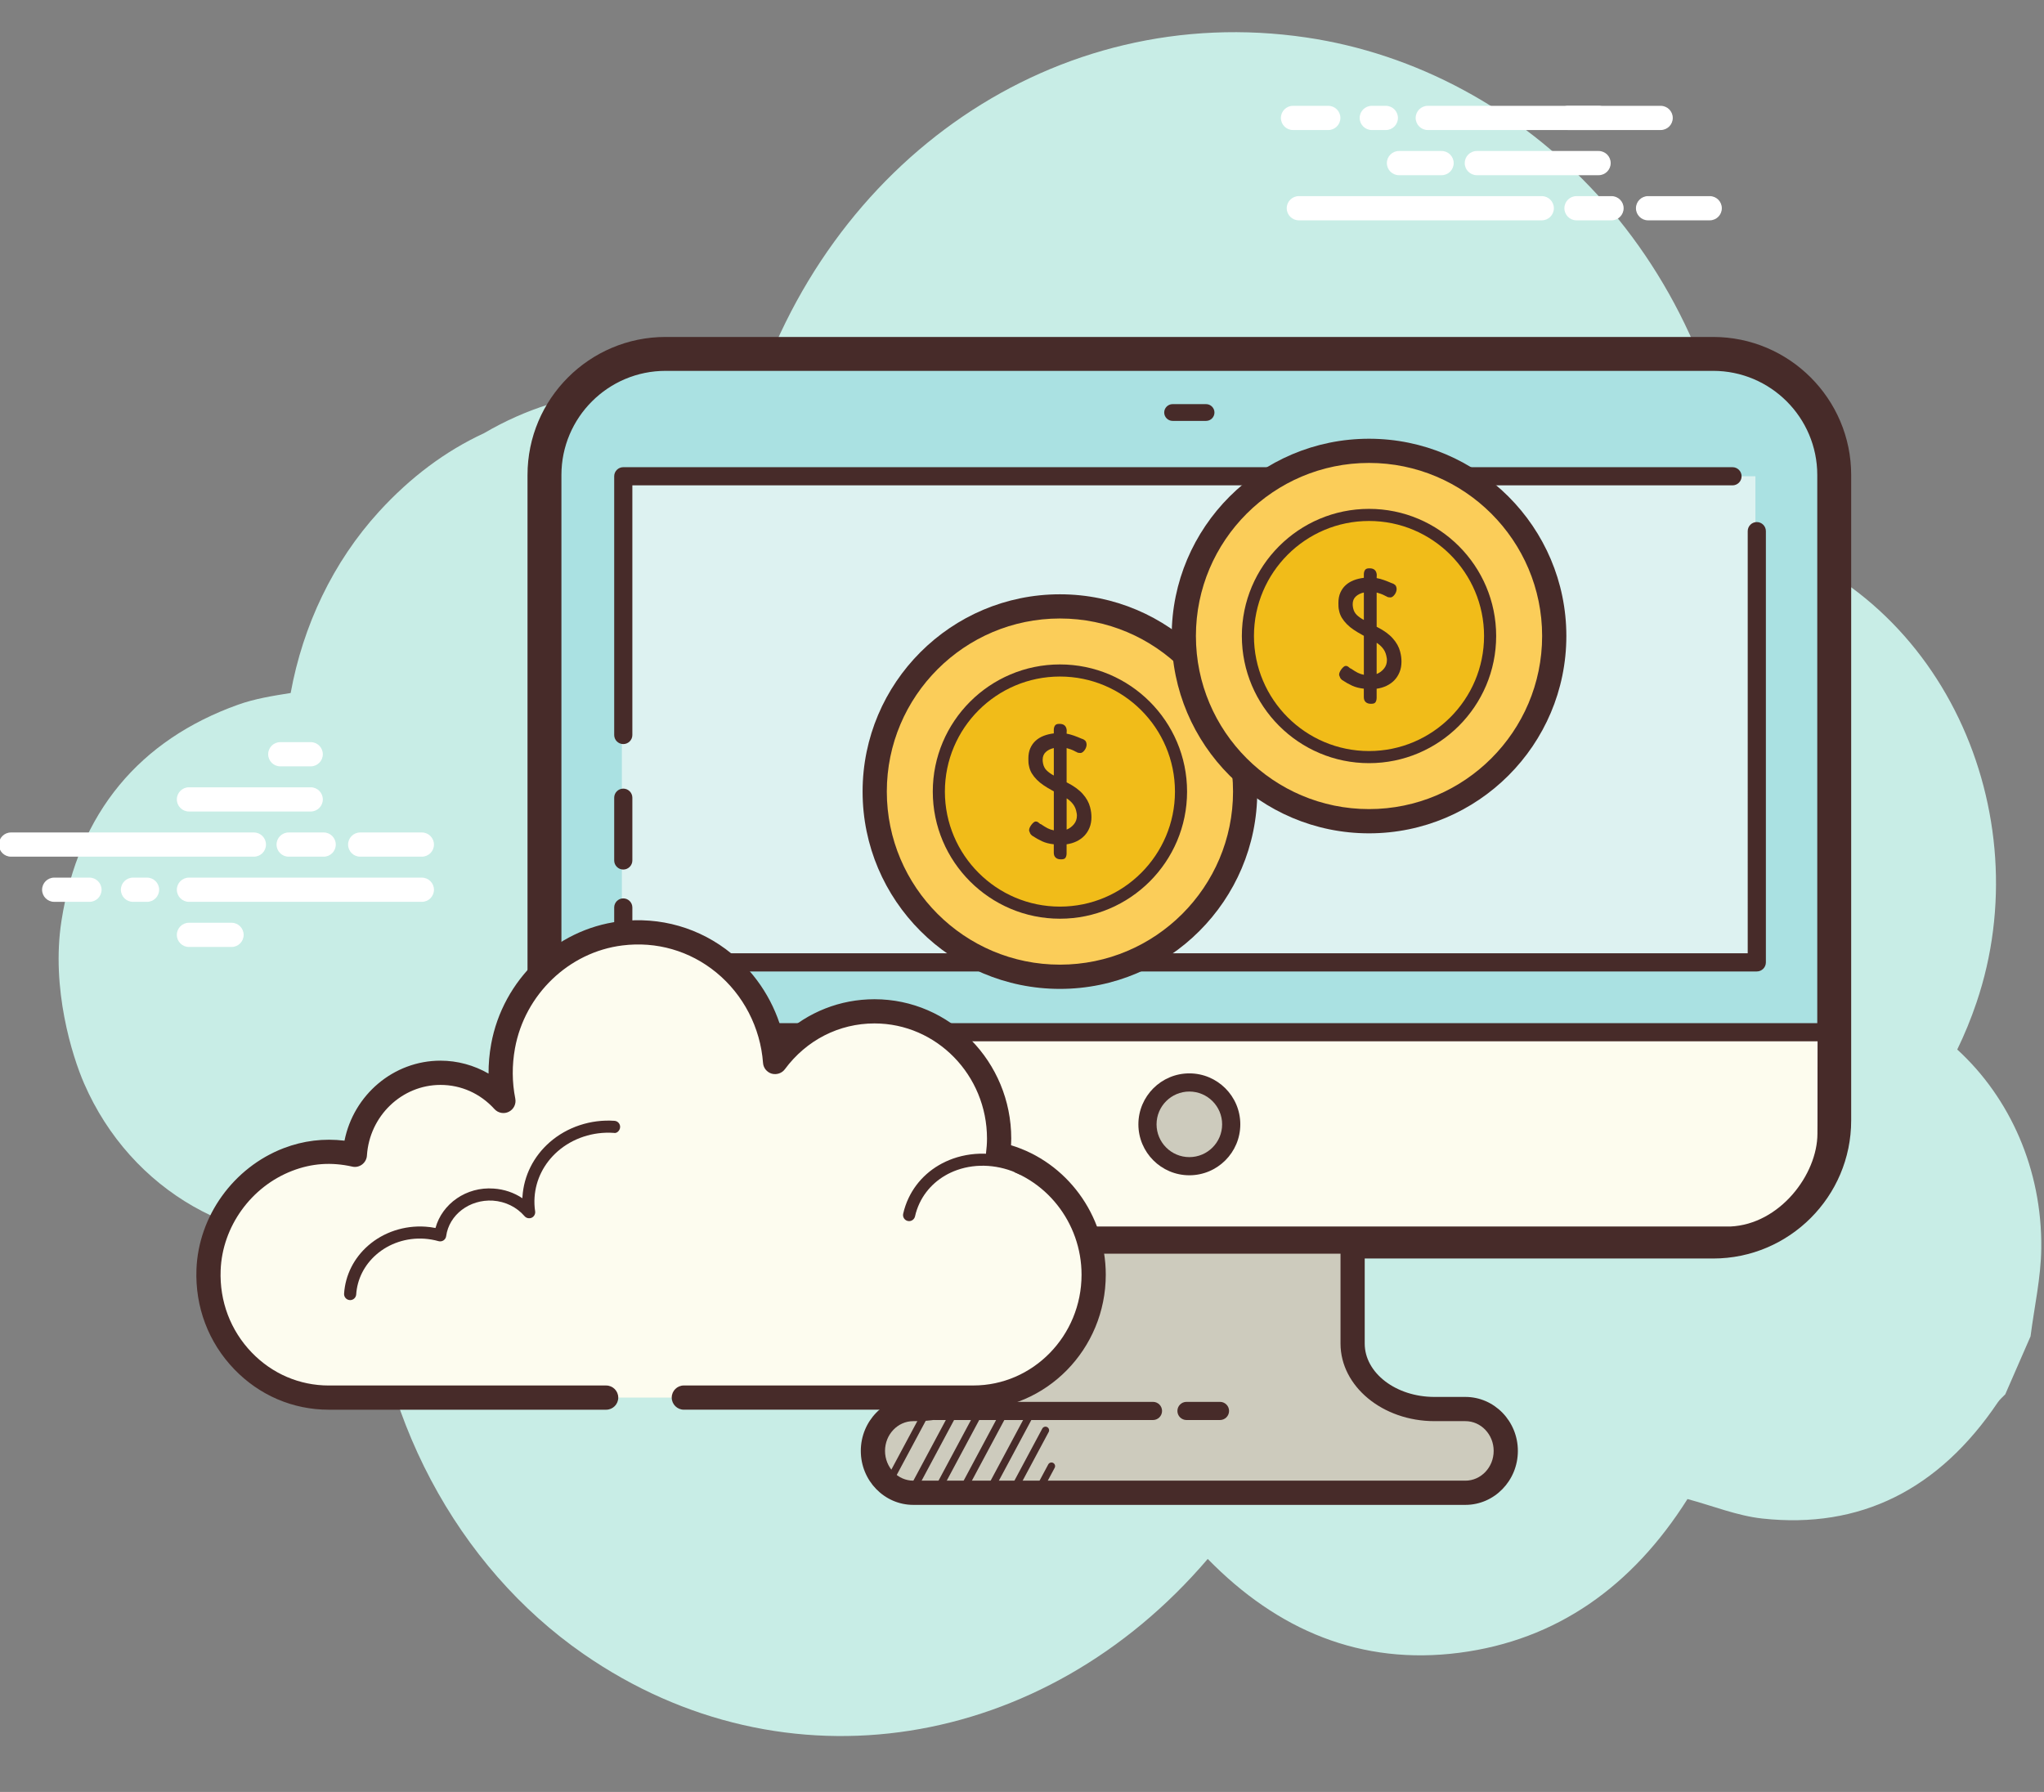 <?xml version="1.0" encoding="UTF-8"?><svg xmlns="http://www.w3.org/2000/svg" xmlns:xlink="http://www.w3.org/1999/xlink" height="74.0" preserveAspectRatio="xMidYMid meet" version="1.0" viewBox="6.1 13.4 84.4 74.0" width="84.4" zoomAndPan="magnify"><rect x="6.1" y="13.4" width="84.4" height="74.0" fill="#808080" stroke="none"/><g id="change1_1"><path d="M86.918,56.741c0.3-0.616,0.566-1.264,0.796-1.943c2.633-7.77-1.349-17.078-9.733-19.325C77.075,24.09,69.074,16.28,60.04,14.948c-10.341-1.525-19.814,5.044-22.966,15.485c-3.799-1.346-7.501-1.182-10.99,0.857c-1.583,0.732-3.031,1.812-4.33,3.233c-1.907,2.086-3.147,4.719-3.652,7.495c-0.748,0.118-1.483,0.236-2.176,0.484c-4.04,1.449-6.589,4.431-7.288,8.923c-0.435,2.797,0.443,5.587,0.933,6.714c1.935,4.455,6.422,6.98,10.981,6.312c0.227-0.033,0.557,0.069,0.752,0.233c0.241,7.12,3.698,13.417,8.884,17.014c8.321,5.772,19.027,3.994,25.781-3.921c2.894,2.96,6.338,4.398,10.384,3.876c4.023-0.519,7.147-2.739,9.426-6.349c1.053,0.283,2.051,0.691,3.083,0.804c4.042,0.442,7.297-1.184,9.732-4.8c0.083-0.124,0.203-0.219,0.306-0.328c0.348-0.798,0.696-1.596,1.044-2.394c0.155-1.211,0.429-2.423,0.443-3.632C90.426,61.698,89.095,58.731,86.918,56.741z" fill="#c8ede6"/></g><g id="change2_1"><path d="M16.583 48.777H6.553c-.276 0-.5-.224-.5-.5s.224-.5.5-.5h10.03c.276 0 .5.224.5.5S16.86 48.777 16.583 48.777zM19.465 48.777h-1.446c-.276 0-.5-.224-.5-.5s.224-.5.5-.5h1.446c.276 0 .5.224.5.5S19.741 48.777 19.465 48.777zM23.519 48.777h-2.546c-.276 0-.5-.224-.5-.5s.224-.5.5-.5h2.546c.276 0 .5.224.5.5S23.796 48.777 23.519 48.777zM23.519 50.642h-9.617c-.276 0-.5-.224-.5-.5s.224-.5.5-.5h9.617c.276 0 .5.224.5.5S23.796 50.642 23.519 50.642zM12.171 50.642h-.58c-.276 0-.5-.224-.5-.5s.224-.5.5-.5h.58c.276 0 .5.224.5.5S12.447 50.642 12.171 50.642zM9.794 50.642H8.338c-.276 0-.5-.224-.5-.5s.224-.5.5-.5h1.456c.276 0 .5.224.5.5S10.071 50.642 9.794 50.642zM18.93 46.912h-5.028c-.276 0-.5-.224-.5-.5s.224-.5.5-.5h5.028c.276 0 .5.224.5.5S19.207 46.912 18.93 46.912zM18.93 45.047h-1.257c-.276 0-.5-.224-.5-.5s.224-.5.5-.5h1.257c.276 0 .5.224.5.5S19.207 45.047 18.93 45.047zM15.661 52.506h-1.759c-.276 0-.5-.224-.5-.5s.224-.5.5-.5h1.759c.276 0 .5.224.5.5S15.938 52.506 15.661 52.506zM69.761 22.499H59.731c-.276 0-.5-.224-.5-.5s.224-.5.5-.5h10.031c.276 0 .5.224.5.5S70.038 22.499 69.761 22.499zM72.642 22.499h-1.446c-.276 0-.5-.224-.5-.5s.224-.5.5-.5h1.446c.276 0 .5.224.5.5S72.919 22.499 72.642 22.499zM76.697 22.499h-2.546c-.276 0-.5-.224-.5-.5s.224-.5.5-.5h2.546c.276 0 .5.224.5.5S76.973 22.499 76.697 22.499zM74.671 18.77h-9.616c-.276 0-.5-.224-.5-.5s.224-.5.5-.5h9.616c.276 0 .5.224.5.5S74.947 18.77 74.671 18.77zM63.323 18.77h-.58c-.276 0-.5-.224-.5-.5s.224-.5.5-.5h.58c.276 0 .5.224.5.5S63.599 18.77 63.323 18.77zM60.947 18.77H59.49c-.276 0-.5-.224-.5-.5s.224-.5.5-.5h1.457c.276 0 .5.224.5.5S61.223 18.77 60.947 18.77zM72.108 20.635h-5.027c-.276 0-.5-.224-.5-.5s.224-.5.5-.5h5.027c.276 0 .5.224.5.5S72.384 20.635 72.108 20.635z" fill="#fff"/></g><g id="change2_2"><path d="M72.108 18.77h-1.257c-.276 0-.5-.224-.5-.5s.224-.5.5-.5h1.257c.276 0 .5.224.5.5S72.384 18.77 72.108 18.77zM65.625 20.635h-1.759c-.276 0-.5-.224-.5-.5s.224-.5.5-.5h1.759c.276 0 .5.224.5.5S65.902 20.635 65.625 20.635z" fill="#fff"/></g><g id="change3_1"><path d="M76.838,64.671H33.582c-2.75,0-5-2.25-5-5V33.015c0-2.75,2.25-5,5-5h43.256c2.75,0,5,2.25,5,5v26.657C81.838,62.421,79.588,64.671,76.838,64.671z" fill="#aae1e2"/></g><g id="change4_1"><path d="M76.838,65.371H33.582c-3.143,0-5.7-2.558-5.7-5.7V33.015c0-3.143,2.557-5.7,5.7-5.7h43.256c3.143,0,5.7,2.558,5.7,5.7v26.656C82.538,62.814,79.981,65.371,76.838,65.371z M33.582,28.715c-2.371,0-4.3,1.929-4.3,4.3v26.656c0,2.371,1.929,4.3,4.3,4.3h43.256c2.371,0,4.3-1.929,4.3-4.3V33.015c0-2.371-1.929-4.3-4.3-4.3H33.582z" fill="#472b29"/></g><g id="change5_1"><path d="M32.384,64.05h45.159c2.048-0.089,3.602-2.15,3.602-3.839l0.005-3.839H29.607H29.27v3.839C29.27,62.397,31.527,64.05,32.384,64.05z" fill="#fdfcee"/></g><g id="change6_1"><path d="M66.608,71.588h-1.279c-1.858,0-3.378-1.217-3.378-2.704v-3.807c0-0.139,0.026-0.272,0.051-0.406H47.376c0.026,0.133,0.051,0.267,0.051,0.406v3.829c0,1.475-1.561,2.682-3.469,2.682h-0.146c-0.917,0-1.668,0.778-1.668,1.729s0.751,1.729,1.668,1.729h22.796c0.917,0,1.668-0.778,1.668-1.729S67.525,71.588,66.608,71.588z" fill="#cdcbbd"/></g><g id="change4_2"><path d="M66.608 75.545H43.812c-1.195 0-2.168-1-2.168-2.229 0-1.229.973-2.229 2.168-2.229h.146c1.609 0 2.969-.999 2.969-2.182v-3.829c0-.104-.021-.202-.041-.302-.028-.146.01-.303.105-.418.095-.114.235-.186.384-.186h14.627c.149 0 .291.066.386.182.095.115.133.267.105.413-.02.104-.042.205-.042.311v3.807c0 1.216 1.291 2.204 2.878 2.204h1.278c1.195 0 2.168 1 2.168 2.229C68.776 74.545 67.803 75.545 66.608 75.545zM43.812 72.087c-.644 0-1.168.552-1.168 1.229s.524 1.229 1.168 1.229h22.796c.644 0 1.168-.551 1.168-1.229s-.524-1.229-1.168-1.229h-1.278c-2.138 0-3.878-1.438-3.878-3.204v-3.712H47.927v3.734c0 1.754-1.78 3.182-3.969 3.182H43.812zM81.653 56.401H28.766c-.207 0-.375-.168-.375-.375s.168-.375.375-.375h52.887c.207 0 .375.168.375.375S81.86 56.401 81.653 56.401z" fill="#472b29"/></g><g id="change6_2"><path d="M55.21 58.101A1.729 1.729 0 1 0 55.21 61.559A1.729 1.729 0 1 0 55.21 58.101Z" fill="#cdcbbd"/></g><g id="change4_3"><path d="M55.21 61.934c-1.16 0-2.104-.944-2.104-2.104s.944-2.104 2.104-2.104 2.104.943 2.104 2.104S56.37 61.934 55.21 61.934zM55.21 58.476c-.747 0-1.354.607-1.354 1.354 0 .747.607 1.354 1.354 1.354s1.354-.607 1.354-1.354C56.564 59.083 55.956 58.476 55.21 58.476zM55.901 30.781h-1.383c-.19 0-.346-.156-.346-.346v0c0-.19.156-.346.346-.346h1.383c.19 0 .346.156.346.346v0C56.247 30.626 56.092 30.781 55.901 30.781z" fill="#472b29"/></g><g id="change7_1"><path d="M78.584 35.334L78.584 53.142 31.778 53.142 31.778 50.875 31.778 43.752 31.778 33.067 77.581 33.067 78.584 33.067z" fill="#ddf2f1"/></g><g id="change4_4"><path d="M78.641 53.517H31.836c-.207 0-.375-.168-.375-.375v-2.267c0-.207.168-.375.375-.375s.375.168.375.375v1.892h46.055V35.334c0-.207.168-.375.375-.375s.375.168.375.375v17.808C79.016 53.349 78.848 53.517 78.641 53.517zM31.836 44.127c-.207 0-.375-.168-.375-.375V33.068c0-.207.168-.375.375-.375h45.802c.207 0 .375.168.375.375s-.168.375-.375.375H32.211v10.31C32.211 43.959 32.043 44.127 31.836 44.127zM31.836 49.308c-.207 0-.375-.168-.375-.375v-2.591c0-.207.168-.375.375-.375s.375.168.375.375v2.591C32.211 49.14 32.043 49.308 31.836 49.308zM56.475 72.041h-1.383c-.207 0-.375-.168-.375-.375s.168-.375.375-.375h1.383c.207 0 .375.168.375.375S56.682 72.041 56.475 72.041zM53.708 72.041h-8.991c-.207 0-.375-.168-.375-.375s.168-.375.375-.375h8.991c.207 0 .375.168.375.375S53.915 72.041 53.708 72.041z" fill="#472b29"/></g><g id="change8_1"><path d="M34.337,71.114c0,0,11.882,0,11.954,0c2.744,0,4.968-2.272,4.968-5.075c0-2.445-1.693-4.486-3.947-4.967c0.026-0.214,0.044-0.431,0.044-0.652c0-2.903-2.304-5.256-5.146-5.256c-1.678,0-3.164,0.824-4.103,2.094c-0.24-3.231-3.066-5.724-6.372-5.311c-2.417,0.302-4.417,2.211-4.862,4.657c-0.143,0.784-0.128,1.546,0.014,2.26c-0.648-0.713-1.571-1.162-2.598-1.162c-1.881,0-3.416,1.496-3.537,3.385c-0.854-0.193-1.783-0.18-2.761,0.195c-1.87,0.717-3.202,2.516-3.28,4.554c-0.111,2.896,2.154,5.278,4.964,5.278c0.213,0,0.963,0,1.137,0h10.317" fill="#fdfcef"/></g><g id="change4_5"><path d="M46.291,71.614H34.337c-0.276,0-0.5-0.224-0.5-0.5s0.224-0.5,0.5-0.5h11.954c2.464,0,4.468-2.053,4.468-4.575c0-2.155-1.494-4.038-3.552-4.478c-0.253-0.055-0.423-0.293-0.392-0.551c0.024-0.193,0.04-0.39,0.04-0.591c0-2.622-2.084-4.756-4.646-4.756c-1.463,0-2.812,0.689-3.701,1.892c-0.125,0.167-0.34,0.237-0.541,0.183c-0.201-0.059-0.345-0.235-0.36-0.443c-0.108-1.458-0.812-2.82-1.931-3.736c-1.093-0.896-2.472-1.293-3.88-1.116c-2.205,0.275-4.027,2.022-4.432,4.25c-0.126,0.697-0.122,1.395,0.013,2.073c0.044,0.221-0.064,0.443-0.265,0.544c-0.199,0.102-0.444,0.057-0.595-0.11c-0.585-0.644-1.376-0.998-2.228-0.998c-1.598,0-2.933,1.281-3.038,2.918c-0.009,0.146-0.083,0.28-0.199,0.368c-0.117,0.088-0.268,0.122-0.41,0.087c-0.857-0.192-1.666-0.137-2.473,0.174c-1.701,0.653-2.89,2.304-2.958,4.106c-0.049,1.28,0.406,2.486,1.282,3.396c0.847,0.88,1.977,1.364,3.183,1.364h11.453c0.276,0,0.5,0.224,0.5,0.5s-0.224,0.5-0.5,0.5H19.676c-1.48,0-2.867-0.594-3.903-1.671c-1.066-1.107-1.62-2.572-1.561-4.127c0.083-2.197,1.53-4.207,3.6-5.002c0.814-0.312,1.658-0.413,2.513-0.31c0.377-1.892,2.024-3.304,3.964-3.304c0.699,0,1.382,0.188,1.984,0.534c-0.002-0.406,0.034-0.814,0.108-1.222c0.483-2.653,2.659-4.734,5.292-5.063c1.683-0.209,3.331,0.264,4.638,1.335c1.05,0.859,1.792,2.048,2.121,3.361c1.028-0.952,2.358-1.482,3.778-1.482c3.113,0,5.646,2.582,5.646,5.756c0,0.093-0.003,0.184-0.008,0.274c2.291,0.694,3.911,2.874,3.911,5.345C51.759,69.113,49.306,71.614,46.291,71.614z" fill="#472b29"/></g><g id="change8_2"><path d="M31.457,59.934c-1.838-0.123-3.42,1.173-3.533,2.896c-0.014,0.214-0.005,0.424,0.026,0.629c-0.355-0.409-0.88-0.686-1.482-0.727c-1.102-0.074-2.055,0.67-2.193,1.681c-0.201-0.056-0.41-0.094-0.627-0.108c-1.608-0.108-2.992,1.027-3.092,2.534" fill="#fdfcef"/></g><g id="change4_6"><path d="M20.558,67.089c-0.006,0-0.011,0-0.017-0.001c-0.138-0.009-0.242-0.128-0.233-0.266c0.05-0.762,0.403-1.467,0.994-1.984c0.634-0.556,1.495-0.84,2.363-0.782c0.138,0.009,0.278,0.027,0.417,0.055c0.275-1.004,1.277-1.712,2.402-1.628c0.435,0.029,0.84,0.168,1.186,0.399c0.001-0.023,0.002-0.046,0.004-0.069c0.057-0.861,0.456-1.658,1.124-2.243c0.717-0.628,1.694-0.953,2.675-0.885c0.138,0.009,0.242,0.128,0.233,0.266c-0.009,0.138-0.138,0.267-0.266,0.232c-0.852-0.058-1.694,0.221-2.313,0.763c-0.567,0.497-0.906,1.172-0.954,1.9c-0.013,0.19-0.005,0.385,0.024,0.577c0.016,0.109-0.042,0.217-0.143,0.264c-0.102,0.044-0.22,0.02-0.293-0.063c-0.328-0.379-0.793-0.607-1.31-0.643c-0.962-0.057-1.807,0.581-1.928,1.467c-0.01,0.071-0.05,0.135-0.11,0.175c-0.06,0.039-0.134,0.051-0.204,0.032c-0.192-0.054-0.386-0.087-0.577-0.101c-0.743-0.051-1.466,0.191-2,0.66c-0.49,0.43-0.783,1.013-0.824,1.642C20.798,66.988,20.688,67.089,20.558,67.089z" fill="#472b29"/></g><g id="change8_3"><path d="M48.303,61.666c-1.727-0.832-3.724-0.243-4.461,1.315c-0.092,0.194-0.159,0.393-0.204,0.595" fill="#fdfcef"/></g><g id="change4_7"><path d="M43.638 63.827c-.018 0-.036-.002-.054-.006-.135-.03-.22-.164-.19-.299.049-.222.124-.439.222-.646.359-.759 1.011-1.338 1.836-1.63.936-.331 2.014-.259 2.959.195.125.061.177.21.117.334-.06.125-.211.176-.333.117-.825-.397-1.764-.463-2.576-.175-.698.247-1.249.734-1.55 1.371-.082.175-.145.356-.186.543C43.856 63.747 43.753 63.827 43.638 63.827zM49.023 75.018c-.024 0-.048-.006-.071-.019-.073-.039-.101-.13-.062-.202l.494-.923c.039-.073.131-.102.203-.062.073.039.101.13.062.202l-.494.923C49.129 74.989 49.076 75.018 49.023 75.018zM47.966 75.053c-.024 0-.048-.006-.071-.019-.073-.039-.101-.13-.062-.202l1.304-2.437c.04-.073.132-.102.203-.062.073.039.101.13.062.202l-1.304 2.437C48.071 75.024 48.019 75.053 47.966 75.053zM46.908 75.196c-.024 0-.048-.006-.071-.019-.073-.039-.101-.13-.062-.202l1.694-3.165c.04-.073.131-.102.203-.062.073.039.101.13.062.202l-1.694 3.165C47.013 75.166 46.962 75.196 46.908 75.196zM45.851 75.089c-.024 0-.048-.006-.071-.019-.073-.039-.101-.13-.062-.202l1.694-3.166c.04-.073.131-.102.203-.062.073.039.101.13.062.202l-1.694 3.166C45.957 75.06 45.905 75.089 45.851 75.089zM44.794 75.124c-.024 0-.048-.006-.071-.019-.073-.039-.101-.13-.062-.202l1.694-3.165c.04-.073.131-.102.203-.062.073.039.101.13.062.202l-1.694 3.165C44.899 75.095 44.847 75.124 44.794 75.124zM43.737 75.161c-.024 0-.048-.006-.071-.019-.073-.039-.101-.13-.062-.202l1.694-3.166c.04-.073.132-.102.203-.062.073.039.101.13.062.202l-1.694 3.166C43.842 75.131 43.79 75.161 43.737 75.161zM42.679 74.982c-.024 0-.048-.006-.071-.019-.073-.039-.101-.13-.062-.202l1.694-3.165c.04-.072.131-.102.203-.062.073.039.101.13.062.202l-1.694 3.165C42.784 74.953 42.732 74.982 42.679 74.982z" fill="#472b29"/></g><g id="change9_1"><path d="M49.866 38.441A7.648 7.648 0 1 0 49.866 53.737A7.648 7.648 0 1 0 49.866 38.441Z" fill="#fbcd59"/></g><g id="change4_8"><path d="M49.866,54.237c-4.493,0-8.148-3.655-8.148-8.147c0-4.493,3.655-8.148,8.148-8.148s8.148,3.655,8.148,8.148C58.014,50.581,54.359,54.237,49.866,54.237z M49.866,38.941c-3.941,0-7.148,3.207-7.148,7.148s3.207,7.147,7.148,7.147s7.148-3.206,7.148-7.147S53.807,38.941,49.866,38.941z" fill="#472b29"/></g><g id="change10_1"><path d="M49.866 41.088A5.001 5.001 0 1 0 49.866 51.09A5.001 5.001 0 1 0 49.866 41.088Z" fill="#f1bc19"/></g><g id="change4_9"><path d="M49.866,51.339c-2.895,0-5.25-2.355-5.25-5.25c0-2.896,2.355-5.251,5.25-5.251s5.25,2.355,5.25,5.251C55.116,48.984,52.761,51.339,49.866,51.339z M49.866,41.338c-2.62,0-4.75,2.131-4.75,4.751c0,2.619,2.131,4.75,4.75,4.75s4.75-2.131,4.75-4.75C54.616,43.469,52.486,41.338,49.866,41.338z" fill="#472b29"/></g><g id="change9_2"><path d="M62.629 32.017A7.648 7.648 0 1 0 62.629 47.313A7.648 7.648 0 1 0 62.629 32.017Z" fill="#fbcd59"/></g><g id="change4_10"><path d="M62.629,47.813c-4.493,0-8.148-3.655-8.148-8.148c0-4.492,3.655-8.147,8.148-8.147s8.148,3.655,8.148,8.147C70.777,44.158,67.121,47.813,62.629,47.813z M62.629,32.517c-3.941,0-7.148,3.206-7.148,7.147s3.207,7.148,7.148,7.148s7.148-3.207,7.148-7.148S66.57,32.517,62.629,32.517z" fill="#472b29"/></g><g id="change10_2"><path d="M62.629 34.664A5.001 5.001 0 1 0 62.629 44.666A5.001 5.001 0 1 0 62.629 34.664Z" fill="#f1bc19"/></g><g id="change4_11"><path d="M62.629,44.915c-2.896,0-5.251-2.355-5.251-5.251c0-2.895,2.355-5.25,5.251-5.25c2.895,0,5.25,2.355,5.25,5.25C67.879,42.56,65.524,44.915,62.629,44.915z M62.629,34.914c-2.62,0-4.751,2.131-4.751,4.75c0,2.62,2.131,4.751,4.751,4.751c2.62,0,4.75-2.131,4.75-4.751C67.379,37.045,65.248,34.914,62.629,34.914z" fill="#472b29"/></g><g id="change4_12"><path d="M61.863 41.001c.007 0 .021.007.041.021l-.011-.005c.1.069.19.123.269.164.08.04.164.068.254.085v-1.61l-.093-.052c-.114-.062-.223-.128-.326-.197s-.197-.145-.279-.228c-.083-.083-.153-.171-.21-.264-.057-.094-.096-.195-.117-.306-.013-.055-.021-.107-.023-.156-.002-.048-.003-.1-.003-.156 0-.162.027-.304.08-.424.054-.121.127-.224.22-.308.093-.085.204-.152.331-.202.128-.05.268-.083.419-.101v-.145c0-.069.016-.128.047-.176s.088-.072.171-.072h.021c.179 0 .278.088.295.264l-.005.14c.097.017.196.044.298.08.102.036.217.082.344.137l-.015-.01c.059.021.104.046.137.078.033.031.053.081.06.15v.031c0 .024-.006.055-.018.093-.012.038-.03.075-.054.109-.024.035-.052.065-.083.091-.031.026-.066.039-.104.039-.031 0-.059-.003-.086-.008-.026-.005-.056-.02-.091-.044v.005l-.057-.031c-.1-.052-.211-.093-.331-.124v1.414l.021.011c.279.142.495.298.647.471.152.172.252.352.3.539.021.079.035.152.044.217.008.066.013.133.013.202 0 .159-.026.302-.078.43-.051.128-.122.239-.212.334-.09.095-.198.172-.324.233-.126.061-.263.101-.412.122v.373c0 .069-.014.128-.042.176-.027.048-.084.072-.171.072h-.031c-.086 0-.155-.023-.207-.07s-.078-.115-.078-.204V41.84c-.186-.021-.347-.062-.481-.124-.135-.062-.273-.139-.414-.233-.038-.031-.064-.06-.078-.088-.014-.027-.029-.065-.046-.114v-.031c0-.031.009-.066.028-.106.019-.04.042-.078.07-.114.028-.036.057-.067.088-.093.031-.026.06-.039.088-.039.038 0 .072.011.101.034.029.022.058.046.085.07H61.863c.007.003.012.005.015.005L61.863 41.001zM62.129 38.8c.081.076.177.143.287.202v-1.134c-.131.028-.241.081-.329.161-.088.08-.132.187-.132.321 0 .021.001.043.003.067.002.024.006.054.013.088C61.995 38.626 62.048 38.724 62.129 38.8zM63.193 40.164c-.069-.085-.152-.158-.249-.22v1.29c.121-.048.222-.123.303-.223.081-.1.121-.217.121-.352 0-.038-.003-.072-.01-.104-.007-.031-.014-.064-.021-.099C63.311 40.347 63.262 40.249 63.193 40.164zM49.061 47.425c.007 0 .021.007.041.021l-.011-.005c.1.069.19.123.269.164.08.04.164.068.254.085v-1.61l-.093-.052c-.114-.062-.223-.128-.326-.197s-.197-.145-.279-.228c-.083-.083-.153-.171-.21-.264-.057-.094-.096-.195-.117-.306-.013-.055-.021-.107-.023-.156s-.003-.1-.003-.156c0-.162.027-.304.08-.424.054-.121.127-.224.22-.308.093-.085.204-.152.331-.202.128-.05.268-.083.419-.101v-.145c0-.069.016-.128.047-.176s.088-.072.171-.072h.021c.179 0 .278.088.295.264l-.005.14c.097.017.196.044.298.08.102.036.217.082.344.137l-.015-.01c.059.021.104.046.137.078.033.031.053.081.06.15v.031c0 .024-.006.055-.018.093-.012.038-.03.075-.054.109-.024.035-.052.065-.083.091-.031.026-.066.039-.104.039-.031 0-.059-.003-.086-.008-.026-.005-.056-.02-.091-.044v.005l-.057-.031c-.1-.052-.211-.093-.331-.124v1.414l.021.011c.279.142.495.298.647.471.152.172.252.352.3.539.021.079.035.152.044.217.008.066.013.133.013.202 0 .159-.026.302-.078.43-.051.128-.122.239-.212.334-.09.095-.198.172-.324.233-.126.061-.263.101-.412.122v.373c0 .069-.014.128-.042.176-.027.048-.084.072-.171.072h-.031c-.086 0-.155-.023-.207-.07s-.078-.115-.078-.204v-.347c-.186-.021-.347-.062-.481-.124-.135-.062-.273-.139-.414-.233-.038-.031-.064-.06-.078-.088-.014-.027-.029-.065-.046-.114v-.031c0-.031.009-.066.028-.106.019-.04.042-.078.07-.114.028-.036.057-.067.088-.093.031-.026.06-.039.088-.039.038 0 .072.011.101.034.029.022.058.046.085.07H49.061c.007.003.012.005.015.005L49.061 47.425zM49.327 45.224c.081.076.177.143.287.202v-1.134c-.131.028-.241.081-.329.161-.088.08-.132.187-.132.321 0 .021.001.043.003.067.002.024.006.054.013.088C49.194 45.05 49.246 45.148 49.327 45.224zM50.392 46.588c-.069-.085-.152-.158-.249-.22v1.29c.121-.048.222-.123.303-.223.081-.1.121-.217.121-.352 0-.038-.003-.072-.01-.104-.007-.031-.014-.064-.021-.099C50.509 46.77 50.46 46.673 50.392 46.588z" fill="#472b29"/></g></svg>